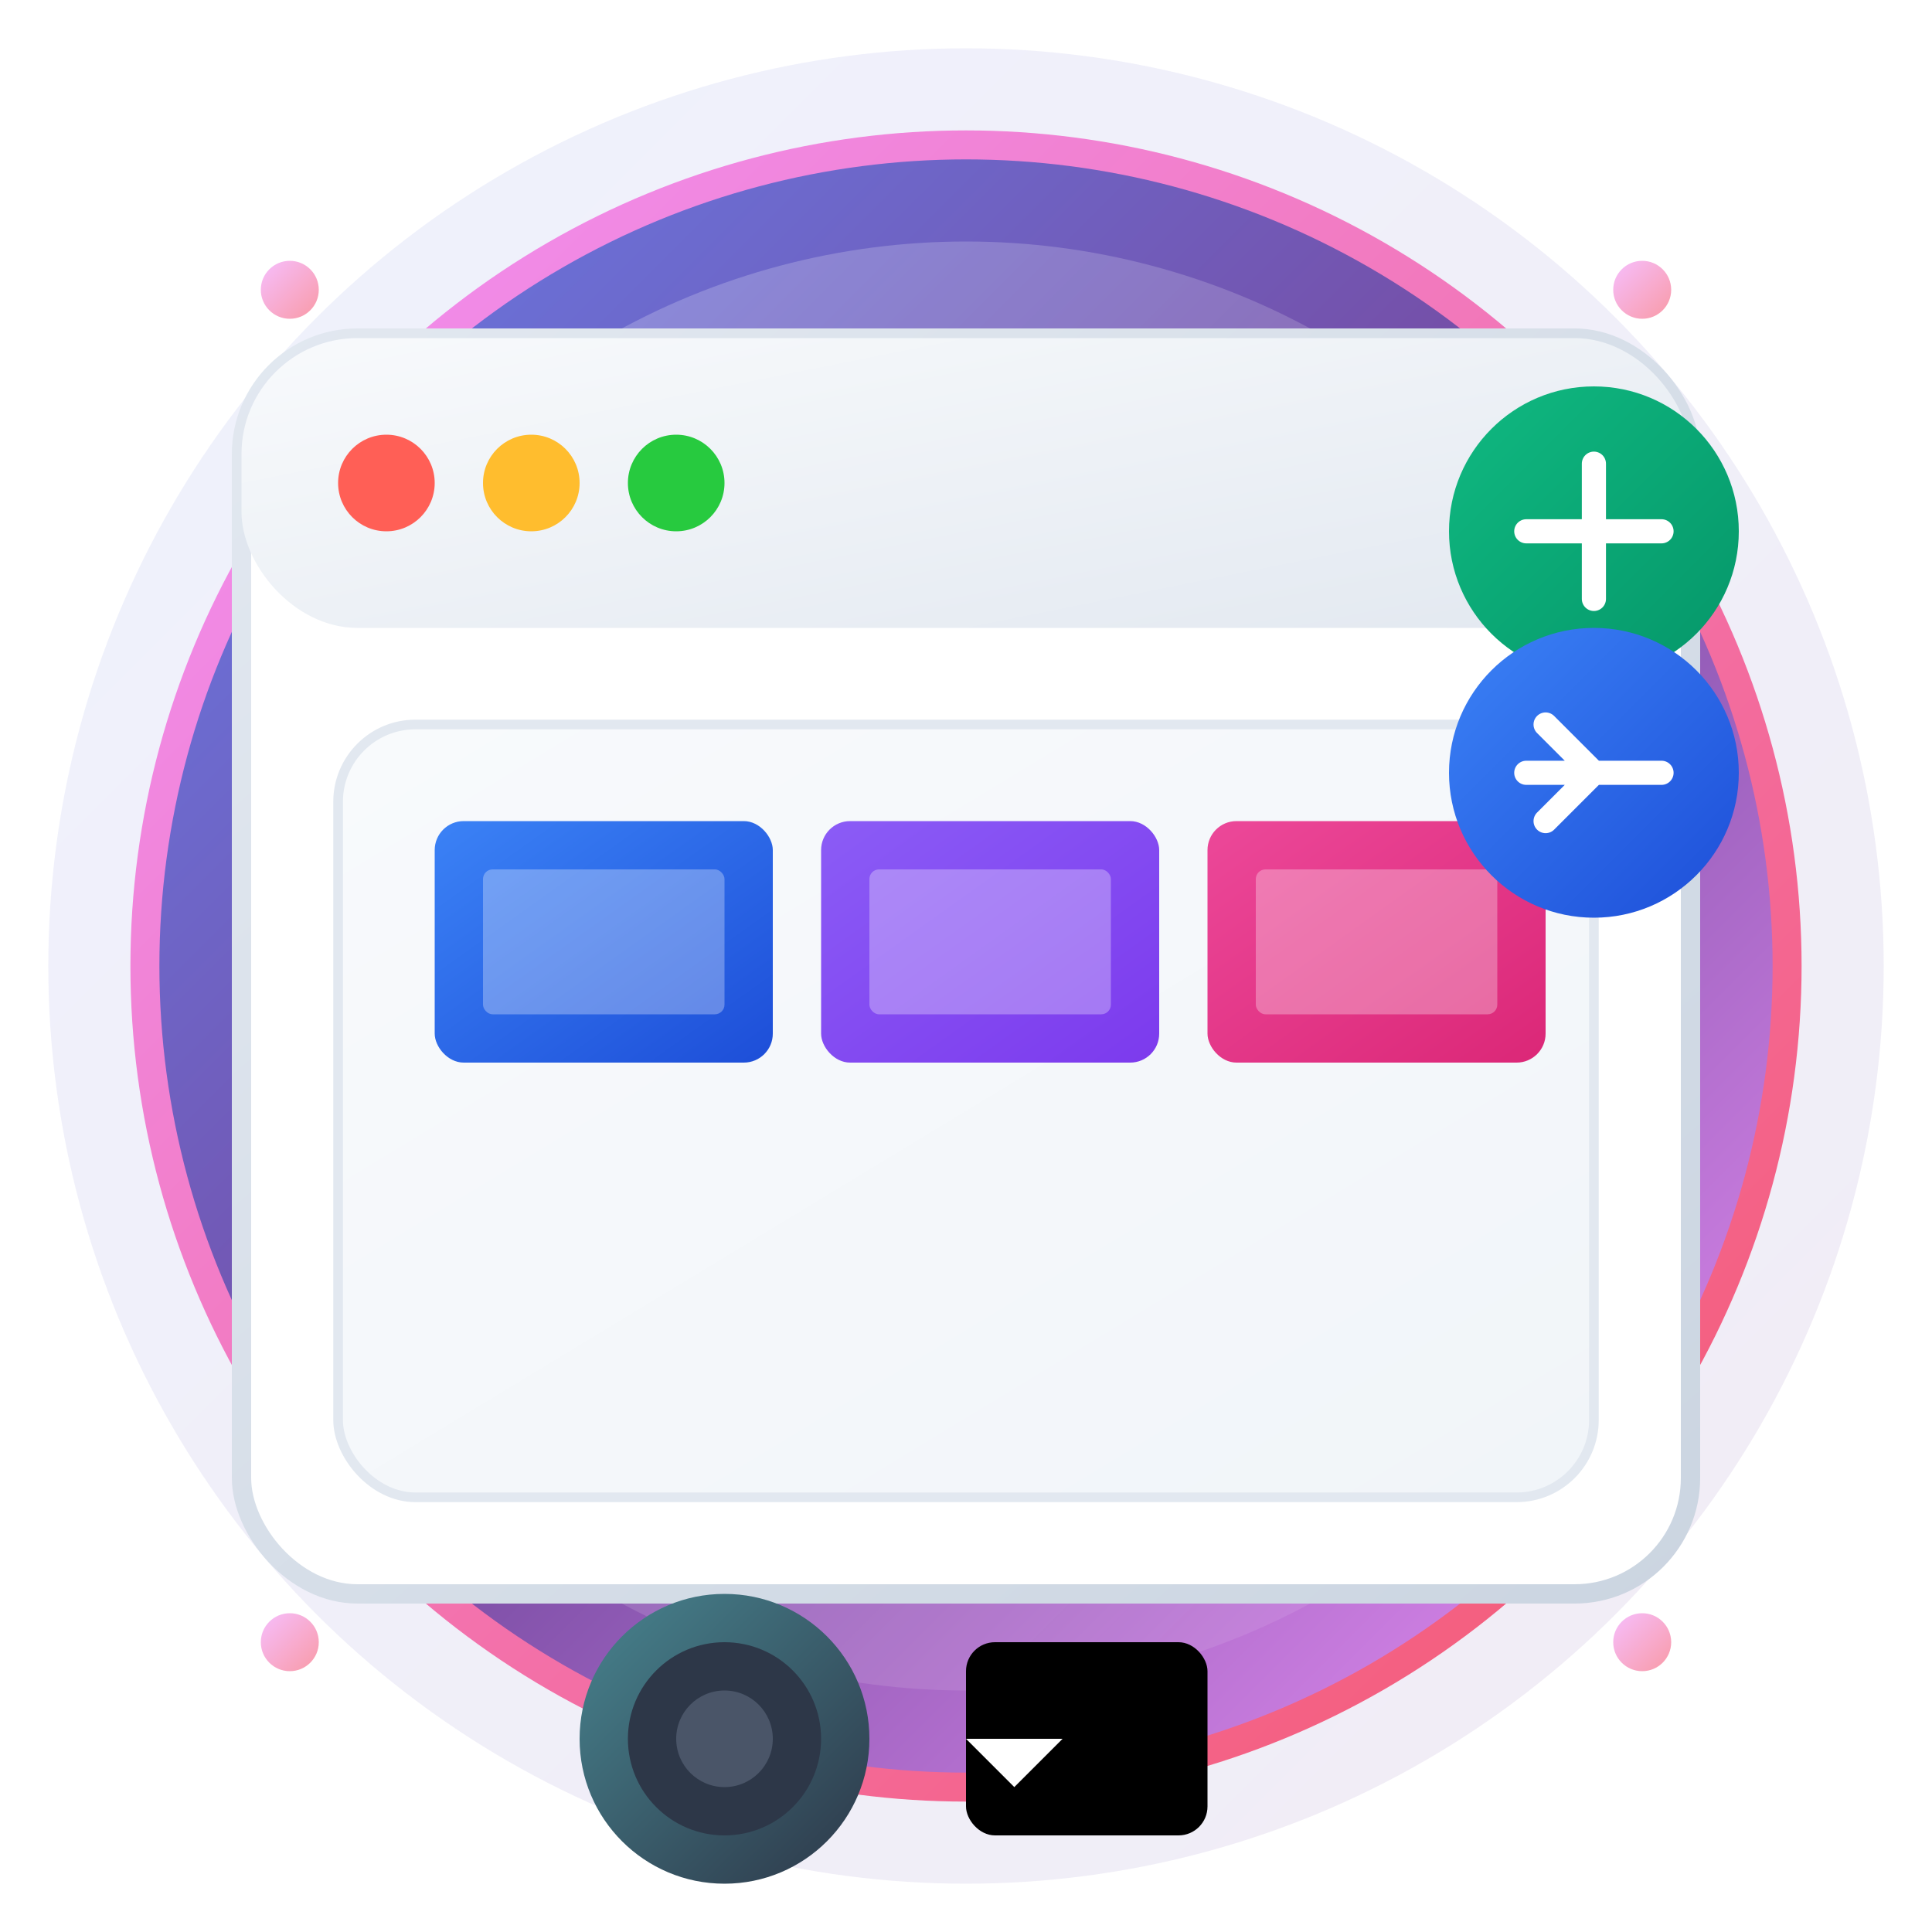 <svg width="200" height="200" viewBox="0 0 200 200" fill="none" xmlns="http://www.w3.org/2000/svg">
  <!-- 背景の装飾的な円 -->
  <circle cx="100" cy="100" r="95" fill="url(#bgGradient)" opacity="0.1"/>
  <circle cx="100" cy="100" r="85" fill="url(#mainGradient)" stroke="url(#borderGradient)" stroke-width="3"/>
  
  <!-- 光沢効果 -->
  <circle cx="100" cy="100" r="75" fill="url(#glowGradient)" opacity="0.3"/>
  
  <!-- デスクトップアプリのウィンドウ（3D効果付き） -->
  <rect x="25" y="35" width="150" height="130" rx="12" fill="white" stroke="url(#windowBorder)" stroke-width="2" filter="url(#shadow)"/>
  
  <!-- ウィンドウのタイトルバー -->
  <rect x="25" y="35" width="150" height="30" rx="12" fill="url(#titleBarGradient)"/>
  
  <!-- ウィンドウのボタン（より洗練されたデザイン） -->
  <circle cx="40" cy="50" r="5" fill="#ff5f56" filter="url(#buttonShadow)"/>
  <circle cx="55" cy="50" r="5" fill="#ffbd2e" filter="url(#buttonShadow)"/>
  <circle cx="70" cy="50" r="5" fill="#27ca3f" filter="url(#buttonShadow)"/>
  
  <!-- 画像表示エリア（より詳細） -->
  <rect x="35" y="75" width="130" height="80" rx="8" fill="url(#screenGradient)" stroke="#e2e8f0" stroke-width="1"/>
  
  <!-- 画像のサンプル（よりリアルな表現） -->
  <rect x="45" y="85" width="35" height="25" rx="3" fill="url(#image1Gradient)" filter="url(#imageShadow)"/>
  <rect x="85" y="85" width="35" height="25" rx="3" fill="url(#image2Gradient)" filter="url(#imageShadow)"/>
  <rect x="125" y="85" width="35" height="25" rx="3" fill="url(#image3Gradient)" filter="url(#imageShadow)"/>
  
  <!-- 画像内の詳細 -->
  <rect x="50" y="90" width="25" height="15" rx="1" fill="white" opacity="0.3"/>
  <rect x="90" y="90" width="25" height="15" rx="1" fill="white" opacity="0.3"/>
  <rect x="130" y="90" width="25" height="15" rx="1" fill="white" opacity="0.3"/>
  
  <!-- ズームアイコン（より洗練されたデザイン） -->
  <circle cx="165" cy="55" r="15" fill="url(#zoomGradient)" filter="url(#iconShadow)"/>
  <path d="M158 55 L172 55 M165 48 L165 62" stroke="white" stroke-width="2.5" stroke-linecap="round"/>
  
  <!-- ナビゲーションアイコン -->
  <circle cx="165" cy="80" r="15" fill="url(#navGradient)" filter="url(#iconShadow)"/>
  <path d="M158 80 L172 80 M160 75 L165 80 L160 85" stroke="white" stroke-width="2.5" stroke-linecap="round" stroke-linejoin="round"/>
  
  <!-- 技術スタックアイコン（より詳細） -->
  <g transform="translate(60, 165)">
    <!-- Electron -->
    <circle cx="15" cy="15" r="15" fill="url(#electronGradient)" filter="url(#logoShadow)"/>
    <circle cx="15" cy="15" r="10" fill="#2d3748"/>
    <circle cx="15" cy="15" r="5" fill="#4a5568"/>
    
    <!-- Next.js -->
    <rect x="40" y="5" width="25" height="20" rx="3" fill="black" filter="url(#logoShadow)"/>
    <path d="M40 15 L50 15 L45 20 Z" fill="white"/>
  </g>
  
  <!-- 装飾的な要素 -->
  <circle cx="30" cy="30" r="3" fill="url(#accentGradient)" opacity="0.6"/>
  <circle cx="170" cy="30" r="3" fill="url(#accentGradient)" opacity="0.6"/>
  <circle cx="30" cy="170" r="3" fill="url(#accentGradient)" opacity="0.6"/>
  <circle cx="170" cy="170" r="3" fill="url(#accentGradient)" opacity="0.6"/>
  
  <!-- グラデーション定義 -->
  <defs>
    <linearGradient id="bgGradient" x1="0%" y1="0%" x2="100%" y2="100%">
      <stop offset="0%" style="stop-color:#667eea;stop-opacity:1" />
      <stop offset="100%" style="stop-color:#764ba2;stop-opacity:1" />
    </linearGradient>
    
    <linearGradient id="mainGradient" x1="0%" y1="0%" x2="100%" y2="100%">
      <stop offset="0%" style="stop-color:#667eea;stop-opacity:1" />
      <stop offset="50%" style="stop-color:#764ba2;stop-opacity:1" />
      <stop offset="100%" style="stop-color:#f093fb;stop-opacity:1" />
    </linearGradient>
    
    <linearGradient id="borderGradient" x1="0%" y1="0%" x2="100%" y2="100%">
      <stop offset="0%" style="stop-color:#f093fb;stop-opacity:1" />
      <stop offset="100%" style="stop-color:#f5576c;stop-opacity:1" />
    </linearGradient>
    
    <linearGradient id="glowGradient" x1="0%" y1="0%" x2="100%" y2="100%">
      <stop offset="0%" style="stop-color:#ffffff;stop-opacity:0.8" />
      <stop offset="100%" style="stop-color:#ffffff;stop-opacity:0.2" />
    </linearGradient>
    
    <linearGradient id="windowBorder" x1="0%" y1="0%" x2="100%" y2="100%">
      <stop offset="0%" style="stop-color:#e2e8f0;stop-opacity:1" />
      <stop offset="100%" style="stop-color:#cbd5e1;stop-opacity:1" />
    </linearGradient>
    
    <linearGradient id="titleBarGradient" x1="0%" y1="0%" x2="100%" y2="100%">
      <stop offset="0%" style="stop-color:#f8fafc;stop-opacity:1" />
      <stop offset="100%" style="stop-color:#e2e8f0;stop-opacity:1" />
    </linearGradient>
    
    <linearGradient id="screenGradient" x1="0%" y1="0%" x2="100%" y2="100%">
      <stop offset="0%" style="stop-color:#f8fafc;stop-opacity:1" />
      <stop offset="100%" style="stop-color:#f1f5f9;stop-opacity:1" />
    </linearGradient>
    
    <linearGradient id="image1Gradient" x1="0%" y1="0%" x2="100%" y2="100%">
      <stop offset="0%" style="stop-color:#3b82f6;stop-opacity:1" />
      <stop offset="100%" style="stop-color:#1d4ed8;stop-opacity:1" />
    </linearGradient>
    
    <linearGradient id="image2Gradient" x1="0%" y1="0%" x2="100%" y2="100%">
      <stop offset="0%" style="stop-color:#8b5cf6;stop-opacity:1" />
      <stop offset="100%" style="stop-color:#7c3aed;stop-opacity:1" />
    </linearGradient>
    
    <linearGradient id="image3Gradient" x1="0%" y1="0%" x2="100%" y2="100%">
      <stop offset="0%" style="stop-color:#ec4899;stop-opacity:1" />
      <stop offset="100%" style="stop-color:#db2777;stop-opacity:1" />
    </linearGradient>
    
    <linearGradient id="zoomGradient" x1="0%" y1="0%" x2="100%" y2="100%">
      <stop offset="0%" style="stop-color:#10b981;stop-opacity:1" />
      <stop offset="100%" style="stop-color:#059669;stop-opacity:1" />
    </linearGradient>
    
    <linearGradient id="navGradient" x1="0%" y1="0%" x2="100%" y2="100%">
      <stop offset="0%" style="stop-color:#3b82f6;stop-opacity:1" />
      <stop offset="100%" style="stop-color:#1d4ed8;stop-opacity:1" />
    </linearGradient>
    
    <linearGradient id="electronGradient" x1="0%" y1="0%" x2="100%" y2="100%">
      <stop offset="0%" style="stop-color:#47848f;stop-opacity:1" />
      <stop offset="100%" style="stop-color:#2d3748;stop-opacity:1" />
    </linearGradient>
    
    <linearGradient id="accentGradient" x1="0%" y1="0%" x2="100%" y2="100%">
      <stop offset="0%" style="stop-color:#f093fb;stop-opacity:1" />
      <stop offset="100%" style="stop-color:#f5576c;stop-opacity:1" />
    </linearGradient>
    
    <!-- フィルター定義 -->
    <filter id="shadow" x="-20%" y="-20%" width="140%" height="140%">
      <feDropShadow dx="2" dy="4" stdDeviation="3" flood-color="#000000" flood-opacity="0.2"/>
    </filter>
    
    <filter id="buttonShadow" x="-50%" y="-50%" width="200%" height="200%">
      <feDropShadow dx="1" dy="2" stdDeviation="1" flood-color="#000000" flood-opacity="0.3"/>
    </filter>
    
    <filter id="imageShadow" x="-20%" y="-20%" width="140%" height="140%">
      <feDropShadow dx="1" dy="2" stdDeviation="2" flood-color="#000000" flood-opacity="0.2"/>
    </filter>
    
    <filter id="iconShadow" x="-50%" y="-50%" width="200%" height="200%">
      <feDropShadow dx="2" dy="3" stdDeviation="2" flood-color="#000000" flood-opacity="0.3"/>
    </filter>
    
    <filter id="logoShadow" x="-50%" y="-50%" width="200%" height="200%">
      <feDropShadow dx="1" dy="2" stdDeviation="1" flood-color="#000000" flood-opacity="0.4"/>
    </filter>
  </defs>
</svg> 